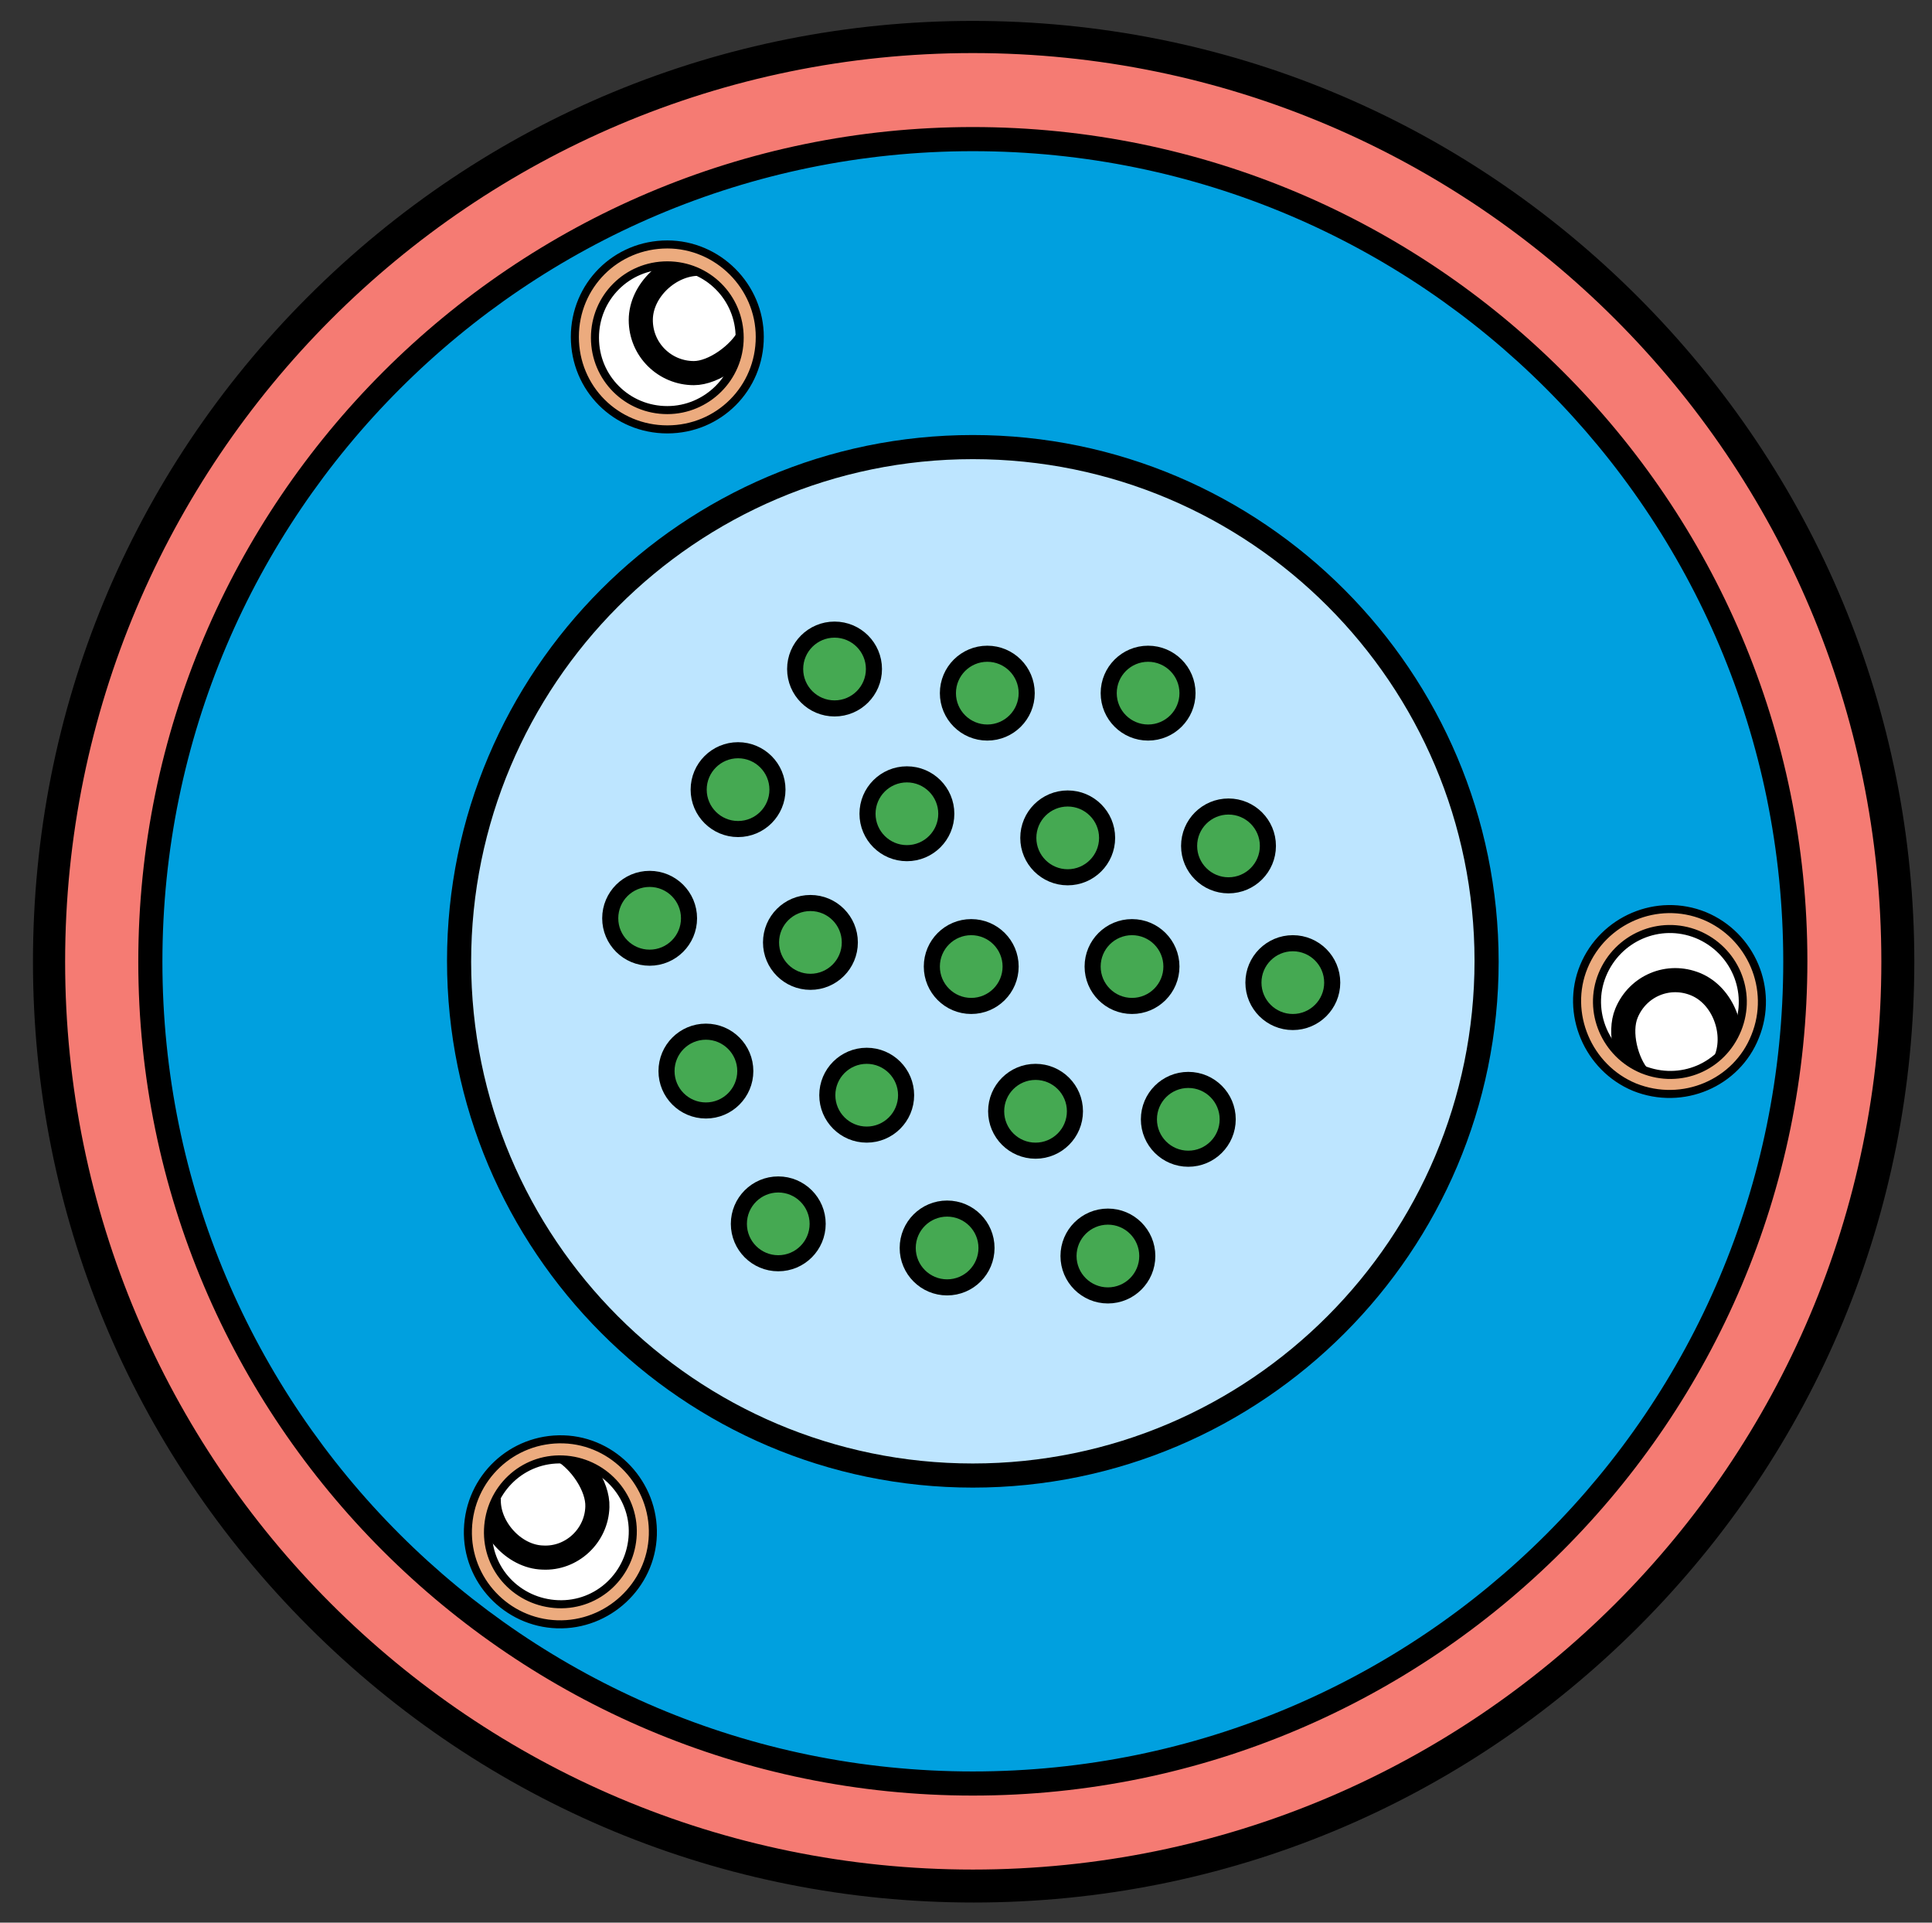 <?xml version="1.0" encoding="utf-8"?>
<!-- Generator: Adobe Illustrator 19.0.0, SVG Export Plug-In . SVG Version: 6.00 Build 0)  -->
<svg version="1.0" id="Layer_2" xmlns="http://www.w3.org/2000/svg" xmlns:xlink="http://www.w3.org/1999/xlink" x="0px" y="0px"
	 viewBox="0 0 240.3 239.1" enable-background="new 0 0 240.3 239.1" xml:space="preserve">
<rect x="0" y="0" width="240.3" height="239.1" fill="#333333" stroke="none"/>
<g id="XMLID_267_">
	<path id="XMLID_34_" fill-rule="evenodd" clip-rule="evenodd" fill="#F57B73" d="M121,234.5c-63.4,0-114.9-51.6-114.9-114.9
		C6.1,56.2,57.6,4.6,121,4.6S236,56.2,236,119.6C236,182.9,184.4,234.5,121,234.5z"/>
	<g id="XMLID_30_">
		<path id="XMLID_31_" d="M121,6.6C183.4,6.6,234,57.2,234,119.6S183.4,232.5,121,232.5S8.1,181.9,8.1,119.6S58.6,6.6,121,6.6
			 M121,2.6c-31.2,0-60.6,12.2-82.7,34.3S4.1,88.3,4.1,119.6s12.2,60.6,34.3,82.7s51.5,34.3,82.7,34.3s60.6-12.2,82.7-34.3
			s34.3-51.5,34.3-82.7S225.8,59,203.7,36.9S152.3,2.6,121,2.6L121,2.6z"/>
	</g>
</g>
<g id="XMLID_268_">
	<path id="XMLID_28_" fill-rule="evenodd" clip-rule="evenodd" fill="#00A0DF" d="M121,221.8c-56.4,0-102.3-45.9-102.3-102.3
		C18.7,63.2,64.6,17.3,121,17.3s102.3,45.9,102.3,102.3C223.3,176,177.4,221.8,121,221.8z"/>
	<g id="XMLID_24_">
		<path id="XMLID_25_" d="M121,18.8c55.7,0,100.8,45.1,100.8,100.8S176.7,220.3,121,220.3S20.2,175.2,20.2,119.6S65.4,18.8,121,18.8
			 M121,15.8c-57.2,0-103.8,46.6-103.8,103.8S63.8,223.3,121,223.3s103.8-46.6,103.8-103.8S178.3,15.8,121,15.8L121,15.8z"/>
	</g>
</g>
<g id="XMLID_272_">
	<path id="XMLID_22_" fill-rule="evenodd" clip-rule="evenodd" fill="#BDE5FF" d="M121,183.5c-35.3,0-63.9-28.7-63.9-63.9
		c0-35.3,28.7-63.9,63.9-63.9S185,84.3,185,119.6C185,154.8,156.3,183.5,121,183.5z"/>
	<g id="XMLID_18_">
		<path id="XMLID_19_" d="M121,57.1c34.5,0,62.4,28,62.4,62.4S155.5,182,121,182s-62.4-28-62.4-62.4S86.5,57.1,121,57.1 M121,54.1
			c-36.1,0-65.4,29.4-65.4,65.4S84.9,185,121,185s65.4-29.4,65.4-65.4S157.1,54.1,121,54.1L121,54.1z"/>
	</g>
</g>
<g id="XMLID_270_">
	<circle id="XMLID_269_" fill-rule="evenodd" clip-rule="evenodd" fill="#FFFFFF" cx="83" cy="41.9" r="11.5"/>
	
		<path id="XMLID_271_" fill-rule="evenodd" clip-rule="evenodd" fill="none" stroke="#000000" stroke-width="3" stroke-miterlimit="10" d="
		M93.1,41.9c-1.1,2.1-4.3,4.5-6.8,4.5c-3.6,0-6.6-2.9-6.6-6.6s3.6-7,7.2-7"/>
	<path id="XMLID_275_" fill-rule="evenodd" clip-rule="evenodd" fill="#ECAB7E" stroke="#000000" stroke-miterlimit="10" d="
		M83,30.4c-6.4,0-11.5,5.1-11.5,11.5c0,6.4,5.1,11.5,11.5,11.5s11.5-5.1,11.5-11.5C94.5,35.6,89.3,30.4,83,30.4z M83,51
		c-5,0-9-4-9-9s4-9,9-9s9,4,9,9S87.9,51,83,51z"/>
</g>
<g id="XMLID_276_">
	<circle id="XMLID_281_" fill-rule="evenodd" clip-rule="evenodd" fill="#FFFFFF" cx="207.7" cy="124.5" r="11.5"/>
	
		<path id="XMLID_280_" fill-rule="evenodd" clip-rule="evenodd" fill="none" stroke="#000000" stroke-width="3" stroke-miterlimit="10" d="
		M203.9,134c-1.6-1.8-2.6-5.6-1.6-8c1.4-3.4,5.2-5,8.6-3.6c3.4,1.4,5.1,5.9,3.8,9.3"/>
	<path id="XMLID_277_" fill-rule="evenodd" clip-rule="evenodd" fill="#ECAB7E" stroke="#000000" stroke-miterlimit="10" d="
		M218.3,128.9c2.4-5.9-0.5-12.6-6.3-15c-5.9-2.4-12.6,0.5-15,6.3s0.5,12.6,6.3,15C209.3,137.6,216,134.7,218.3,128.9z M199.3,121.2
		c1.9-4.6,7.1-6.9,11.8-5c4.6,1.9,6.9,7.1,5,11.8s-7.1,6.9-11.8,5C199.7,131.1,197.4,125.8,199.3,121.2z"/>
</g>
<g id="XMLID_282_">
	<circle id="XMLID_299_" fill-rule="evenodd" clip-rule="evenodd" fill="#FFFFFF" cx="69.7" cy="190.5" r="11.5"/>
	
		<path id="XMLID_298_" fill-rule="evenodd" clip-rule="evenodd" fill="none" stroke="#000000" stroke-width="3" stroke-miterlimit="10" d="
		M70,180.4c2.1,1.2,4.4,4.4,4.3,7c-0.1,3.6-3.2,6.5-6.8,6.3c-3.6-0.1-6.9-3.8-6.7-7.4"/>
	<path id="XMLID_283_" fill-rule="evenodd" clip-rule="evenodd" fill="#ECAB7E" stroke="#000000" stroke-miterlimit="10" d="
		M58.2,190.2C58,196.5,63,201.8,69.3,202c6.3,0.2,11.7-4.8,11.9-11.1c0.2-6.3-4.8-11.7-11.1-11.9C63.7,178.8,58.4,183.8,58.2,190.2z
		 M78.7,190.8c-0.2,5-4.3,8.9-9.3,8.7c-5-0.2-8.9-4.3-8.7-9.3c0.2-5,4.3-8.9,9.3-8.7S78.9,185.9,78.7,190.8z"/>
</g>
<circle id="XMLID_300_" fill-rule="evenodd" clip-rule="evenodd" fill="#45A952" stroke="#000000" stroke-width="2" stroke-miterlimit="10" cx="103.8" cy="83.2" r="4.9"/>
<circle id="XMLID_302_" fill-rule="evenodd" clip-rule="evenodd" fill="#45A952" stroke="#000000" stroke-width="2" stroke-miterlimit="10" cx="122.8" cy="86.2" r="4.9"/>
<circle id="XMLID_303_" fill-rule="evenodd" clip-rule="evenodd" fill="#45A952" stroke="#000000" stroke-width="2" stroke-miterlimit="10" cx="142.8" cy="86.2" r="4.9"/>
<circle id="XMLID_304_" fill-rule="evenodd" clip-rule="evenodd" fill="#45A952" stroke="#000000" stroke-width="2" stroke-miterlimit="10" cx="152.8" cy="105.2" r="4.9"/>
<circle id="XMLID_305_" fill-rule="evenodd" clip-rule="evenodd" fill="#45A952" stroke="#000000" stroke-width="2" stroke-miterlimit="10" cx="160.8" cy="122.2" r="4.9"/>
<circle id="XMLID_306_" fill-rule="evenodd" clip-rule="evenodd" fill="#45A952" stroke="#000000" stroke-width="2" stroke-miterlimit="10" cx="147.8" cy="139.2" r="4.9"/>
<circle id="XMLID_307_" fill-rule="evenodd" clip-rule="evenodd" fill="#45A952" stroke="#000000" stroke-width="2" stroke-miterlimit="10" cx="140.8" cy="120.2" r="4.9"/>
<circle id="XMLID_308_" fill-rule="evenodd" clip-rule="evenodd" fill="#45A952" stroke="#000000" stroke-width="2" stroke-miterlimit="10" cx="132.8" cy="104.2" r="4.9"/>
<circle id="XMLID_309_" fill-rule="evenodd" clip-rule="evenodd" fill="#45A952" stroke="#000000" stroke-width="2" stroke-miterlimit="10" cx="112.8" cy="101.2" r="4.9"/>
<circle id="XMLID_310_" fill-rule="evenodd" clip-rule="evenodd" fill="#45A952" stroke="#000000" stroke-width="2" stroke-miterlimit="10" cx="91.8" cy="98.2" r="4.9"/>
<circle id="XMLID_311_" fill-rule="evenodd" clip-rule="evenodd" fill="#45A952" stroke="#000000" stroke-width="2" stroke-miterlimit="10" cx="80.8" cy="114.2" r="4.9"/>
<circle id="XMLID_312_" fill-rule="evenodd" clip-rule="evenodd" fill="#45A952" stroke="#000000" stroke-width="2" stroke-miterlimit="10" cx="100.8" cy="117.2" r="4.9"/>
<circle id="XMLID_323_" fill-rule="evenodd" clip-rule="evenodd" fill="#45A952" stroke="#000000" stroke-width="2" stroke-miterlimit="10" cx="87.8" cy="133.2" r="4.9"/>
<circle id="XMLID_324_" fill-rule="evenodd" clip-rule="evenodd" fill="#45A952" stroke="#000000" stroke-width="2" stroke-miterlimit="10" cx="96.8" cy="152.2" r="4.9"/>
<circle id="XMLID_313_" fill-rule="evenodd" clip-rule="evenodd" fill="#45A952" stroke="#000000" stroke-width="2" stroke-miterlimit="10" cx="120.8" cy="120.2" r="4.9"/>
<circle id="XMLID_314_" fill-rule="evenodd" clip-rule="evenodd" fill="#45A952" stroke="#000000" stroke-width="2" stroke-miterlimit="10" cx="107.8" cy="136.2" r="4.9"/>
<circle id="XMLID_315_" fill-rule="evenodd" clip-rule="evenodd" fill="#45A952" stroke="#000000" stroke-width="2" stroke-miterlimit="10" cx="128.8" cy="138.2" r="4.9"/>
<circle id="XMLID_322_" fill-rule="evenodd" clip-rule="evenodd" fill="#45A952" stroke="#000000" stroke-width="2" stroke-miterlimit="10" cx="117.8" cy="155.2" r="4.9"/>
<circle id="XMLID_325_" fill-rule="evenodd" clip-rule="evenodd" fill="#45A952" stroke="#000000" stroke-width="2" stroke-miterlimit="10" cx="137.8" cy="156.2" r="4.9"/>
</svg>
